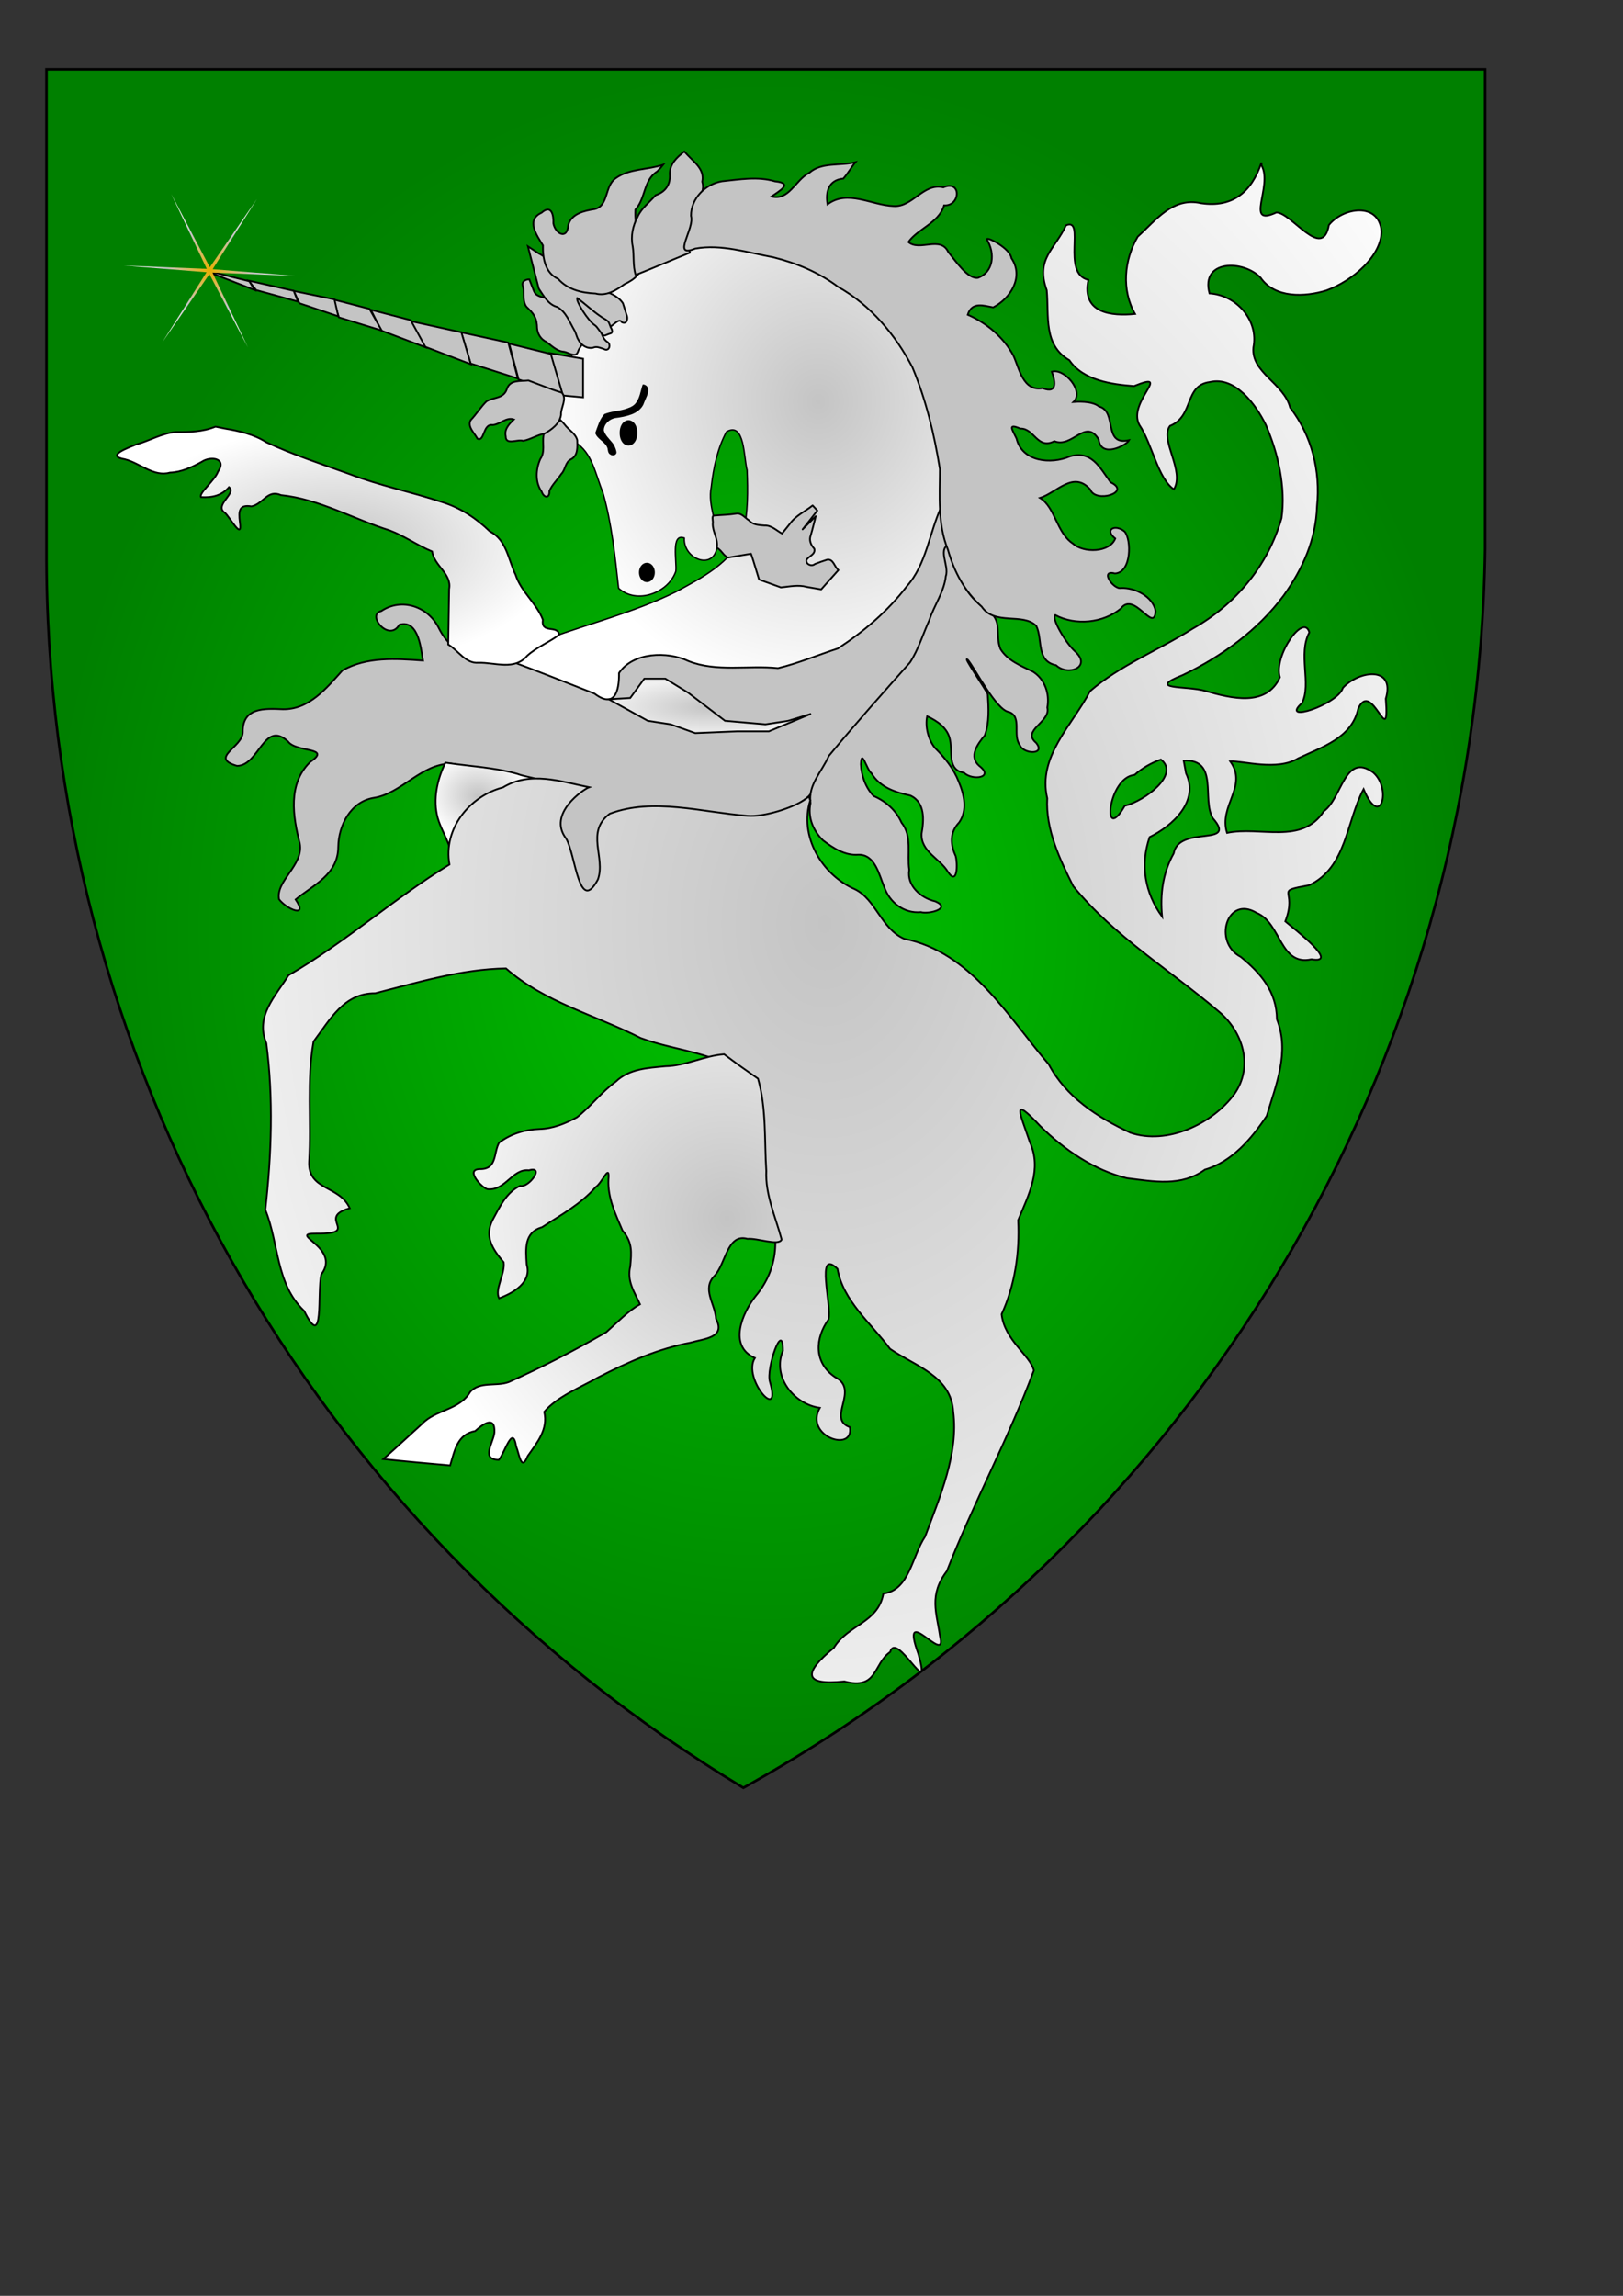 <?xml version="1.0" encoding="UTF-8" standalone="no"?>
<!-- Created with Inkscape (http://www.inkscape.org/) -->
<svg
   xmlns:dc="http://purl.org/dc/elements/1.1/"
   xmlns:cc="http://web.resource.org/cc/"
   xmlns:rdf="http://www.w3.org/1999/02/22-rdf-syntax-ns#"
   xmlns:svg="http://www.w3.org/2000/svg"
   xmlns="http://www.w3.org/2000/svg"
   xmlns:xlink="http://www.w3.org/1999/xlink"
   xmlns:sodipodi="http://inkscape.sourceforge.net/DTD/sodipodi-0.dtd"
   xmlns:inkscape="http://www.inkscape.org/namespaces/inkscape"
   width="210mm"
   height="297mm"
   id="svg1"
   sodipodi:version="0.32"
   inkscape:version="0.43"
   sodipodi:docbase="/home/siegfried/public_html/Rorkvell/logos"
   sodipodi:docname="Unicorn4.svg"
   inkscape:export-filename="/home/siegfried/public_html/Rorkvell/logos/Unicorn4.png"
   inkscape:export-xdpi="8.1700001"
   inkscape:export-ydpi="8.1700001">
  <rect width="100%" height="100%" fill="#333333" stroke="none"/>
  <defs
     id="defs3">
    <linearGradient
       id="linearGradient46992">
      <stop
         style="stop-color:#e8af00;stop-opacity:1;"
         offset="0"
         id="stop46993" />
      <stop
         style="stop-color:#c4c4c4;stop-opacity:1;"
         offset="0.5"
         id="stop46996" />
      <stop
         style="stop-color:#ffffff;stop-opacity:1;"
         offset="1"
         id="stop46994" />
    </linearGradient>
    <linearGradient
       id="linearGradient46362">
      <stop
         style="stop-color:#c4c4c4;stop-opacity:1;"
         offset="0"
         id="stop46363" />
      <stop
         style="stop-color:#f0f0f0;stop-opacity:1;"
         offset="1"
         id="stop46364" />
    </linearGradient>
    <linearGradient
       id="linearGradient44995">
      <stop
         style="stop-color:#00c400;stop-opacity:1;"
         offset="0"
         id="stop44996" />
      <stop
         style="stop-color:#008000;stop-opacity:1;"
         offset="1"
         id="stop44997" />
    </linearGradient>
    <linearGradient
       id="linearGradient39326">
      <stop
         style="stop-color:#c4c4c4;stop-opacity:1;"
         offset="0"
         id="stop39327" />
      <stop
         style="stop-color:#ffffff;stop-opacity:1;"
         offset="1"
         id="stop39328" />
    </linearGradient>
    <linearGradient
       id="linearGradient35560">
      <stop
         style="stop-color:#c4c4c4;stop-opacity:1;"
         offset="0"
         id="stop35561" />
      <stop
         style="stop-color:#ffffff;stop-opacity:1;"
         offset="1"
         id="stop35562" />
    </linearGradient>
    <linearGradient
       id="linearGradient35557">
      <stop
         style="stop-color:#c4c4c4;stop-opacity:1;"
         offset="0"
         id="stop35558" />
      <stop
         style="stop-color:#c4c4c4;stop-opacity:0;"
         offset="1"
         id="stop35559" />
    </linearGradient>
    <linearGradient
       id="linearGradient35554">
      <stop
         style="stop-color:#c4c4c4;stop-opacity:1;"
         offset="0"
         id="stop35555" />
      <stop
         style="stop-color:#c4c4c4;stop-opacity:0;"
         offset="1"
         id="stop35556" />
    </linearGradient>
    <linearGradient
       id="linearGradient35550">
      <stop
         style="stop-color:#c4c4c4;stop-opacity:1;"
         offset="0"
         id="stop35551" />
      <stop
         style="stop-color:#c4c4c4;stop-opacity:0;"
         offset="1"
         id="stop35552" />
    </linearGradient>
    <linearGradient
       id="linearGradient34862">
      <stop
         style="stop-color:#c4c4c4;stop-opacity:1;"
         offset="0"
         id="stop34863" />
      <stop
         style="stop-color:#ffffff;stop-opacity:1;"
         offset="1"
         id="stop34864" />
    </linearGradient>
    <linearGradient
       id="linearGradient34237">
      <stop
         style="stop-color:#c4c4c4;stop-opacity:1;"
         offset="0"
         id="stop34238" />
      <stop
         style="stop-color:#ffffff;stop-opacity:1;"
         offset="1"
         id="stop34239" />
    </linearGradient>
    <linearGradient
       id="linearGradient33612">
      <stop
         style="stop-color:#c4c4c4;stop-opacity:1;"
         offset="0"
         id="stop33613" />
      <stop
         style="stop-color:#ffffff;stop-opacity:1;"
         offset="1"
         id="stop33614" />
    </linearGradient>
    <linearGradient
       id="linearGradient32362">
      <stop
         style="stop-color:#c4c4c4;stop-opacity:1;"
         offset="0"
         id="stop32363" />
      <stop
         style="stop-color:#c4c4c4;stop-opacity:0;"
         offset="1"
         id="stop32364" />
    </linearGradient>
    <radialGradient
       inkscape:collect="always"
       xlink:href="#linearGradient32362"
       id="radialGradient32365"
       gradientTransform="scale(0.984,1.016)"
       cx="369.095"
       cy="493.985"
       fx="369.095"
       fy="493.985"
       r="57.481"
       gradientUnits="userSpaceOnUse" />
    <radialGradient
       inkscape:collect="always"
       xlink:href="#linearGradient33612"
       id="radialGradient33615"
       gradientTransform="scale(0.86,1.163)"
       cx="442.524"
       cy="386.455"
       fx="442.524"
       fy="386.455"
       r="168.11"
       gradientUnits="userSpaceOnUse" />
    <radialGradient
       inkscape:collect="always"
       xlink:href="#linearGradient34237"
       id="radialGradient34240"
       gradientTransform="scale(0.956,1.046)"
       cx="396.889"
       cy="340.788"
       fx="396.889"
       fy="340.788"
       r="50.938"
       gradientUnits="userSpaceOnUse" />
    <radialGradient
       inkscape:collect="always"
       xlink:href="#linearGradient34862"
       id="radialGradient34865"
       gradientTransform="scale(1.361,0.735)"
       cx="216.016"
       cy="519.968"
       fx="216.016"
       fy="519.968"
       r="29.05"
       gradientUnits="userSpaceOnUse" />
    <radialGradient
       inkscape:collect="always"
       xlink:href="#linearGradient32362"
       id="radialGradient34899"
       gradientUnits="userSpaceOnUse"
       gradientTransform="scale(0.984,1.016)"
       cx="369.095"
       cy="493.985"
       fx="369.095"
       fy="493.985"
       r="57.481" />
    <radialGradient
       inkscape:collect="always"
       xlink:href="#linearGradient34237"
       id="radialGradient40602"
       gradientUnits="userSpaceOnUse"
       gradientTransform="scale(0.956,1.046)"
       cx="396.889"
       cy="340.788"
       fx="396.889"
       fy="340.788"
       r="50.938" />
    <radialGradient
       inkscape:collect="always"
       xlink:href="#linearGradient34862"
       id="radialGradient40603"
       gradientUnits="userSpaceOnUse"
       gradientTransform="scale(1.361,0.735)"
       cx="216.016"
       cy="519.968"
       fx="216.016"
       fy="519.968"
       r="29.05" />
    <radialGradient
       inkscape:collect="always"
       xlink:href="#linearGradient39326"
       id="radialGradient40604"
       gradientUnits="userSpaceOnUse"
       gradientTransform="scale(1.102,0.907)"
       cx="289.28"
       cy="470.183"
       fx="289.335"
       fy="470.449"
       r="8.517" />
    <radialGradient
       inkscape:collect="always"
       xlink:href="#linearGradient33612"
       id="radialGradient40605"
       gradientUnits="userSpaceOnUse"
       gradientTransform="scale(0.86,1.163)"
       cx="442.524"
       cy="386.455"
       fx="442.524"
       fy="386.455"
       r="168.11" />
    <radialGradient
       inkscape:collect="always"
       xlink:href="#linearGradient35560"
       id="radialGradient40606"
       gradientUnits="userSpaceOnUse"
       gradientTransform="scale(0.984,1.016)"
       cx="369.095"
       cy="493.985"
       fx="369.095"
       fy="493.985"
       r="57.481" />
    <radialGradient
       inkscape:collect="always"
       xlink:href="#linearGradient44995"
       id="radialGradient44999"
       gradientTransform="scale(0.915,1.093)"
       cx="409.209"
       cy="415.488"
       fx="409.209"
       fy="415.488"
       r="385.86"
       gradientUnits="userSpaceOnUse" />
    <radialGradient
       inkscape:collect="always"
       xlink:href="#linearGradient44995"
       id="radialGradient45032"
       gradientUnits="userSpaceOnUse"
       gradientTransform="scale(0.915,1.093)"
       cx="409.209"
       cy="415.488"
       fx="409.209"
       fy="415.488"
       r="385.86" />
    <radialGradient
       inkscape:collect="always"
       xlink:href="#linearGradient34237"
       id="radialGradient45033"
       gradientUnits="userSpaceOnUse"
       gradientTransform="scale(0.956,1.046)"
       cx="396.889"
       cy="340.788"
       fx="396.889"
       fy="340.788"
       r="50.938" />
    <radialGradient
       inkscape:collect="always"
       xlink:href="#linearGradient34862"
       id="radialGradient45034"
       gradientUnits="userSpaceOnUse"
       gradientTransform="scale(1.361,0.735)"
       cx="216.016"
       cy="519.968"
       fx="216.016"
       fy="519.968"
       r="29.05" />
    <radialGradient
       inkscape:collect="always"
       xlink:href="#linearGradient39326"
       id="radialGradient45035"
       gradientUnits="userSpaceOnUse"
       gradientTransform="scale(1.102,0.907)"
       cx="289.28"
       cy="470.183"
       fx="289.335"
       fy="470.449"
       r="8.517" />
    <radialGradient
       inkscape:collect="always"
       xlink:href="#linearGradient33612"
       id="radialGradient45036"
       gradientUnits="userSpaceOnUse"
       gradientTransform="scale(0.86,1.163)"
       cx="442.524"
       cy="386.455"
       fx="442.524"
       fy="386.455"
       r="168.11" />
    <radialGradient
       inkscape:collect="always"
       xlink:href="#linearGradient35560"
       id="radialGradient45037"
       gradientUnits="userSpaceOnUse"
       gradientTransform="scale(0.984,1.016)"
       cx="369.095"
       cy="493.985"
       fx="369.095"
       fy="493.985"
       r="57.481" />
    <radialGradient
       inkscape:collect="always"
       xlink:href="#linearGradient44995"
       id="radialGradient45735"
       gradientUnits="userSpaceOnUse"
       gradientTransform="scale(0.915,1.093)"
       cx="409.209"
       cy="415.488"
       fx="409.209"
       fy="415.488"
       r="385.86" />
    <radialGradient
       inkscape:collect="always"
       xlink:href="#linearGradient34237"
       id="radialGradient45736"
       gradientUnits="userSpaceOnUse"
       gradientTransform="scale(0.956,1.046)"
       cx="396.889"
       cy="340.788"
       fx="396.889"
       fy="340.788"
       r="50.938" />
    <radialGradient
       inkscape:collect="always"
       xlink:href="#linearGradient34862"
       id="radialGradient45737"
       gradientUnits="userSpaceOnUse"
       gradientTransform="scale(1.361,0.735)"
       cx="216.016"
       cy="519.968"
       fx="216.016"
       fy="519.968"
       r="29.05" />
    <radialGradient
       inkscape:collect="always"
       xlink:href="#linearGradient39326"
       id="radialGradient45738"
       gradientUnits="userSpaceOnUse"
       gradientTransform="scale(1.102,0.907)"
       cx="289.28"
       cy="470.183"
       fx="289.335"
       fy="470.449"
       r="8.517" />
    <radialGradient
       inkscape:collect="always"
       xlink:href="#linearGradient33612"
       id="radialGradient45739"
       gradientUnits="userSpaceOnUse"
       gradientTransform="scale(0.86,1.163)"
       cx="442.524"
       cy="386.455"
       fx="442.524"
       fy="386.455"
       r="168.11" />
    <radialGradient
       inkscape:collect="always"
       xlink:href="#linearGradient35560"
       id="radialGradient45740"
       gradientUnits="userSpaceOnUse"
       gradientTransform="scale(0.984,1.016)"
       cx="369.095"
       cy="493.985"
       fx="369.095"
       fy="493.985"
       r="57.481" />
    <radialGradient
       inkscape:collect="always"
       xlink:href="#linearGradient46362"
       id="radialGradient46365"
       gradientTransform="scale(1.906,0.525)"
       cx="188.97"
       cy="782.567"
       fx="188.97"
       fy="782.567"
       r="9.529"
       gradientUnits="userSpaceOnUse" />
    <radialGradient
       inkscape:collect="always"
       xlink:href="#linearGradient46992"
       id="radialGradient46995"
       gradientTransform="scale(1.056,0.947)"
       cx="58.028"
       cy="765.107"
       fx="58.028"
       fy="765.107"
       r="40.242"
       gradientUnits="userSpaceOnUse" />
  </defs>
  <sodipodi:namedview
     id="base"
     pagecolor="#ffffff"
     bordercolor="#666666"
     borderopacity="1.0"
     inkscape:pageopacity="0.0"
     inkscape:pageshadow="2"
     inkscape:zoom="1.0000000"
     inkscape:cx="238.97855"
     inkscape:cy="482.10229"
     inkscape:current-layer="svg1"
     inkscape:window-width="1273"
     inkscape:window-height="944"
     inkscape:window-x="0"
     inkscape:window-y="0" />
  <g
     id="g35563">
    <g
       id="g45703"
       transform="matrix(5.04,0,0,5.04,-1512.968,-1834.160)">
      <path
         style="fill:url(#radialGradient45735);fill-opacity:1;fill-rule:evenodd;stroke:#000000;stroke-width:1.25;stroke-linecap:butt;stroke-linejoin:miter;stroke-miterlimit:4;stroke-opacity:1"
         d="M 22,33 L 22,268 C 20.967,516.362 150.694,746.945 363.5,875 C 584.773,752.515 723.482,520.887 727,268 L 727,33 L 22,33 z "
         id="path43131"
         transform="matrix(0.198,0,0,0.198,300.346,364.108)" />
      <g
         id="g40572"
         transform="matrix(0.545,0,0,0.545,172.809,208.6)">
        <path
           style="fill:url(#radialGradient45736);fill-opacity:1;fill-rule:nonzero;stroke:#000000;stroke-width:0.25;stroke-linecap:round;stroke-linejoin:miter;stroke-miterlimit:4;stroke-opacity:1"
           d="M 358.875,327.688 C 351.765,330.443 343.603,333.18 339.746,340.333 C 336.529,345.286 334.19,350.79 332.803,356.516 C 332.176,359.259 333.102,362.733 336.052,363.668 C 339.199,365.506 339.756,369.53 341.058,372.631 C 342.65,378.192 343.221,383.969 343.86,389.697 C 347.087,392.662 352.761,390.537 354.061,386.666 C 354.263,384.936 353.142,379.829 355.559,380.764 C 355.344,384.672 361.193,386.762 361.435,381.873 C 361.675,378.41 359.674,375.162 360.364,371.668 C 360.75,368.307 361.459,364.826 363.076,361.855 C 364.718,360.915 365.479,362.071 365.907,363.735 C 366.335,365.399 366.428,367.571 366.732,368.665 C 366.888,372.397 366.911,376.231 366.057,379.875 C 364.072,385.148 358.671,387.829 354.01,390.364 C 346.738,393.935 338.832,395.92 331.254,398.68 C 329.435,399.676 322.858,402.33 326.767,404.397 C 329.73,405.061 332.242,406.715 335.049,407.808 C 338.009,409.107 340.971,410.403 343.938,411.688 C 344.402,408.525 344.227,403.847 348.058,402.823 C 353.563,401.235 358.509,405.367 363.976,405.049 C 374.532,405.46 385.473,401.766 392.757,393.914 C 396.117,390.562 398.686,386.455 399.967,381.872 C 401.223,378.125 402.529,374.311 402.231,370.296 C 402.031,363.05 399.941,355.946 397.1,349.33 C 394.849,345.413 391.777,342.037 388.982,338.527 C 385.519,335.737 381.485,333.742 377.593,331.65 C 371.661,329.196 365.248,328.134 358.875,327.688 z "
           id="path6087"
           sodipodi:nodetypes="cccccccccccscccccccccccccccc"
           transform="translate(4.341421e-5,2.229104e-6)" />
        <path
           style="color:#000000;fill:#c4c4c4;fill-opacity:1;fill-rule:nonzero;stroke:#000000;stroke-width:0.312;stroke-linecap:butt;stroke-linejoin:miter;stroke-miterlimit:4;stroke-dashoffset:0;stroke-opacity:1;marker:none;marker-start:none;marker-mid:none;marker-end:none;visibility:visible;display:block"
           d="M 401.281,375.281 C 399.166,379.915 398.641,385.486 395.179,389.347 C 391.812,393.773 387.528,397.407 382.898,400.431 C 379.353,401.58 375.881,403.053 372.244,403.927 C 366.97,403.373 361.305,404.655 356.312,402.674 C 352.576,400.892 346.407,401.062 343.939,404.8 C 343.983,408.093 343.13,411.15 339.565,408.455 C 334.612,406.516 329.676,404.534 324.688,402.688 C 319.507,403.597 314.292,401.691 311.861,396.802 C 309.975,392.952 305.264,391.329 301.608,393.763 C 298.9,394.392 302.982,399.389 304.835,396.196 C 308.423,395.143 308.711,401.099 309.039,402.578 C 304.203,402.245 299.06,401.85 294.688,404.336 C 291.848,407.492 288.777,411.317 284.1,411.242 C 280.817,411.107 276.885,410.874 276.955,415.324 C 276.947,418.02 270.888,419.866 275.937,421.324 C 279.916,421.274 280.714,413.072 285,416.969 C 286.459,419.011 292.93,417.927 288.961,420.62 C 284.941,424.512 285.868,430.33 287.108,435.14 C 287.823,439.024 282.778,441.756 283.412,445.068 C 284.734,446.82 288.689,448.532 286.364,445.107 C 289.517,442.497 293.929,440.692 293.951,435.753 C 294.014,431.874 296.17,427.688 300.263,427.019 C 305.229,426.265 308.655,420.952 314.085,420.913 C 319.147,421.753 324.147,422.922 329.023,424.517 C 331.045,425.252 337.919,424.771 333.151,426.824 C 331.379,430.33 333.087,434.651 334.418,437.953 C 336.656,439.824 335.026,446.172 337.526,446.341 C 341.203,444.107 342.62,439.3 341.185,435.322 C 340.704,431.341 345.721,428.544 349.267,429.459 C 355.154,429.727 360.959,431.171 366.864,430.659 C 370.505,431.132 373.613,429.7 376.514,427.653 C 380.306,425.243 381.361,420.297 384.533,417.188 C 388.483,412.3 393.111,407.935 396.826,402.884 C 399.125,398.109 401.632,393.39 403.125,388.281 C 402.159,384.43 404.164,377.322 401.281,375.281 z "
           id="path6709"
           sodipodi:nodetypes="cccccccccccccccccccccccccccccccccccc"
           transform="translate(4.341421e-5,2.229104e-6)" />
        <path
           style="color:#000000;fill:url(#radialGradient46365);fill-opacity:1.0;fill-rule:nonzero;stroke:#000000;stroke-width:0.312;stroke-linecap:butt;stroke-linejoin:miter;stroke-miterlimit:4;stroke-dashoffset:0;stroke-opacity:1;marker:none;marker-start:none;marker-mid:none;marker-end:none;visibility:visible;display:block;"
           d="M 342.12,409.471 L 345.938,409.237 L 348.438,405.8 L 352.188,405.8 L 356.25,408.3 L 362.812,413.3 L 370,413.925 L 374.062,413.3 L 378.125,412.05 L 370.625,415.175 L 365,415.175 L 357.5,415.487 L 353.125,413.925 L 349.062,413.3 L 342.12,409.471 z "
           id="path7331"
           sodipodi:nodetypes="ccccccccccccccc"
           transform="translate(4.341421e-5,2.229104e-6)" />
        <path
           style="fill:#c4c4c4;fill-opacity:1;fill-rule:evenodd;stroke:#000000;stroke-width:0.312;stroke-linecap:butt;stroke-linejoin:round;stroke-miterlimit:4;stroke-opacity:1"
           d="M 378.406,374.969 C 377.041,376.056 375.347,376.792 374.332,378.269 C 373.878,378.836 373.423,379.402 372.969,379.969 C 371.959,379.424 371.056,378.463 369.819,378.536 C 368.872,378.458 367.764,378.436 367.104,377.639 C 366.367,377.193 365.757,376.245 364.781,376.43 C 363.535,376.627 362.257,376.647 360.997,376.757 C 360.281,376.705 360.767,377.78 360.625,378.266 C 360.625,379.75 361.598,380.834 361.369,382.49 C 362.26,383.01 362.406,383.758 363.312,384.25 C 364.689,384.031 366.062,383.79 367.438,383.562 C 367.966,385.078 368.388,386.627 368.875,388.156 C 370.176,388.605 371.46,389.103 372.761,389.554 C 374.288,389.403 375.849,389.048 377.366,389.466 C 378.224,389.611 379.081,389.755 379.938,389.906 C 380.956,388.758 381.969,387.605 383,386.469 C 382.289,385.929 382.127,384.458 381.016,384.619 C 380.272,384.847 379.537,385.115 378.813,385.392 C 378.253,385.881 377.21,385.478 377.3,384.702 C 377.66,383.978 378.959,383.721 378.711,382.678 C 378.113,382.036 377.713,381.16 378.076,380.257 C 378.414,379.141 378.666,378.001 378.969,376.875 C 378.188,377.656 377.406,378.438 376.625,379.219 C 377.5,378.104 378.375,376.99 379.25,375.875 C 378.969,375.573 378.688,375.271 378.406,374.969 z "
           id="path7953"
           sodipodi:nodetypes="ccccccccccccccccccccccccc"
           transform="translate(4.341421e-5,2.229104e-6)" />
        <path
           style="fill:#000000;fill-opacity:1;fill-rule:evenodd;stroke:none;stroke-width:1.25;stroke-linecap:butt;stroke-linejoin:miter;stroke-miterlimit:4;stroke-opacity:1"
           d="M 348.156,353.438 C 347.744,354.616 347.645,355.98 346.755,356.931 C 346.255,357.44 345.544,357.649 344.882,357.858 C 343.709,358.18 342.466,358.231 341.332,358.695 C 340.465,359.637 340.135,360.907 339.703,362.078 C 340.096,363.23 341.513,363.616 341.889,364.779 C 341.97,365.178 341.962,365.668 342.382,365.894 C 342.777,366.221 343.573,366.026 343.479,365.422 C 343.364,364.756 343.059,364.129 342.609,363.623 C 342.093,362.999 341.456,362.418 341.233,361.612 C 341.234,360.504 342.196,359.614 343.235,359.41 C 344.216,359.289 345.202,359.115 346.134,358.769 C 347.142,358.405 348.11,357.681 348.425,356.615 C 348.715,355.855 349.201,355.109 349.142,354.266 C 349.1,353.801 348.62,353.392 348.156,353.438 z "
           id="path10445"
           transform="translate(4.341421e-5,2.229104e-6)" />
        <path
           sodipodi:type="arc"
           style="fill:#000000;fill-opacity:1;fill-rule:nonzero;stroke:#000000;stroke-width:1.25;stroke-miterlimit:4;stroke-opacity:1"
           id="path11067"
           sodipodi:cx="345.62500"
           sodipodi:cy="362.04968"
           sodipodi:rx="0.93750000"
           sodipodi:ry="1.5625000"
           d="M 346.562 362.05 A 0.938 1.562 0 1 1  344.688,362.05 A 0.938 1.562 0 1 1  346.562 362.05 z"
           transform="translate(4.341421e-5,2.229104e-6)" />
        <path
           sodipodi:type="arc"
           style="fill:#000000;fill-opacity:1;fill-rule:nonzero;stroke:#000000;stroke-width:1.25;stroke-miterlimit:4;stroke-opacity:1"
           id="path11068"
           sodipodi:cx="348.90625"
           sodipodi:cy="386.89343"
           sodipodi:rx="0.78125000"
           sodipodi:ry="1.0937500"
           d="M 349.688 386.893 A 0.781 1.094 0 1 1  348.125,386.893 A 0.781 1.094 0 1 1  349.688 386.893 z"
           transform="translate(4.341421e-5,2.229104e-6)" />
        <path
           style="fill:#c4c4c4;fill-opacity:1;fill-rule:nonzero;stroke:#000000;stroke-width:0.312;stroke-miterlimit:4;stroke-opacity:1"
           d="M 331.584,347.842 L 337.544,348.847 L 337.544,355.722 L 333.928,355.387 L 331.584,347.842 z "
           id="path11072"
           sodipodi:nodetypes="ccccc"
           transform="translate(4.341421e-5,2.229104e-6)" />
        <path
           style="fill:#c4c4c4;fill-opacity:1;fill-rule:nonzero;stroke:#000000;stroke-width:0.312;stroke-miterlimit:4;stroke-opacity:1"
           d="M 324.383,346.168 L 331.794,347.998 L 333.859,355.052 L 326.057,352.54 L 324.383,346.168 z "
           id="path11073"
           sodipodi:nodetypes="ccccc"
           transform="translate(4.341421e-5,2.229104e-6)" />
        <path
           style="color:#000000;fill:#c4c4c4;fill-opacity:1;fill-rule:nonzero;stroke:#000000;stroke-width:0.312;stroke-linecap:butt;stroke-linejoin:miter;stroke-miterlimit:4;stroke-dashoffset:0;stroke-opacity:1;marker:none;marker-start:none;marker-mid:none;marker-end:none;visibility:visible;display:block"
           d="M 315.842,344.158 L 324.224,345.978 L 325.932,352.373 L 317.517,349.693 L 315.842,344.158 z "
           id="path11074"
           sodipodi:nodetypes="ccccc"
           transform="translate(4.341421e-5,2.229104e-6)" />
        <path
           style="color:#000000;fill:#c4c4c4;fill-opacity:1;fill-rule:nonzero;stroke:#000000;stroke-width:0.312;stroke-linecap:butt;stroke-linejoin:miter;stroke-miterlimit:4;stroke-dashoffset:0;stroke-opacity:1;marker:none;marker-start:none;marker-mid:none;marker-end:none;visibility:visible;display:block"
           d="M 306.799,342.148 L 315.873,344.147 L 317.559,349.827 L 309.311,346.679 L 306.799,342.148 z "
           id="path11075"
           sodipodi:nodetypes="ccccc"
           transform="translate(4.341421e-5,2.229104e-6)" />
        <path
           style="fill:#c4c4c4;fill-opacity:1;fill-rule:nonzero;stroke:#000000;stroke-width:0.312;stroke-miterlimit:4;stroke-opacity:1"
           d="M 299.765,340.139 L 306.853,341.981 L 309.51,346.824 L 301.607,343.832 L 299.765,340.139 z "
           id="path11076"
           sodipodi:nodetypes="ccccc"
           transform="translate(4.341421e-5,2.229104e-6)" />
        <path
           style="color:#000000;fill:#c4c4c4;fill-opacity:1;fill-rule:nonzero;stroke:#000000;stroke-width:0.312;stroke-linecap:butt;stroke-linejoin:miter;stroke-miterlimit:4;stroke-dashoffset:0;stroke-opacity:1;marker:none;marker-start:none;marker-mid:none;marker-end:none;visibility:visible;display:block"
           d="M 293.067,338.297 L 299.507,339.971 L 301.695,343.832 L 294.072,341.487 L 293.067,338.297 z "
           id="path11077"
           sodipodi:nodetypes="ccccc"
           transform="translate(4.341421e-5,2.229104e-6)" />
        <path
           style="color:#000000;fill:#c4c4c4;fill-opacity:1;fill-rule:nonzero;stroke:#000000;stroke-width:0.312;stroke-linecap:butt;stroke-linejoin:miter;stroke-miterlimit:4;stroke-dashoffset:0;stroke-opacity:1;marker:none;marker-start:none;marker-mid:none;marker-end:none;visibility:visible;display:block"
           d="M 286.033,336.789 L 293.277,338.285 L 293.958,341.298 L 287.038,338.975 L 286.033,336.789 z "
           id="path11078"
           sodipodi:nodetypes="ccccc"
           transform="translate(4.341421e-5,2.229104e-6)" />
        <path
           style="color:#000000;fill:#c4c4c4;fill-opacity:1;fill-rule:nonzero;stroke:#000000;stroke-width:0.312;stroke-linecap:butt;stroke-linejoin:miter;stroke-miterlimit:4;stroke-dashoffset:0;stroke-opacity:1;marker:none;marker-start:none;marker-mid:none;marker-end:none;visibility:visible;display:block"
           d="M 277.995,334.947 L 286.02,336.756 L 286.768,338.674 L 279.335,336.631 L 277.995,334.947 z "
           id="path11079"
           sodipodi:nodetypes="ccccc"
           transform="translate(4.341421e-5,2.229104e-6)" />
        <path
           style="color:#000000;fill:#c4c4c4;fill-opacity:1;fill-rule:nonzero;stroke:#000000;stroke-width:0.312;stroke-linecap:butt;stroke-linejoin:miter;stroke-miterlimit:4;stroke-dashoffset:0;stroke-opacity:1;marker:none;marker-start:none;marker-mid:none;marker-end:none;visibility:visible;display:block"
           d="M 269.622,332.938 L 278.115,335.059 L 279.076,336.62 L 269.622,332.938 z "
           id="path11080"
           sodipodi:nodetypes="cccc"
           transform="translate(4.341421e-5,2.229104e-6)" />
        <path
           style="color:#000000;fill:url(#radialGradient45737);fill-opacity:1;fill-rule:nonzero;stroke:#000000;stroke-width:0.312;stroke-linecap:butt;stroke-linejoin:miter;stroke-miterlimit:4;stroke-dashoffset:0;stroke-opacity:1;marker:none;marker-start:none;marker-mid:none;marker-end:none;visibility:visible;display:block"
           d="M 272.094,360.938 C 269.836,361.858 267.422,361.917 265.021,361.896 C 262.532,362.108 260.32,363.469 257.93,364.126 C 256.632,364.689 252.375,366.137 255.975,366.75 C 258.683,367.435 261.101,369.935 263.98,369.119 C 266.038,369.045 267.88,368.168 269.648,367.198 C 271.256,366.106 274.187,366.568 272.536,368.949 C 271.992,370.502 269.013,372.843 269.523,373.486 C 271.582,373.598 273.223,373.193 274.502,371.71 C 275.917,372.815 271.73,374.947 273.778,376.277 C 274.764,377.193 276.935,381.314 276.438,377.93 C 276.174,375.93 276.307,374.758 278.506,375.132 C 280.651,374.676 281.309,372.071 283.762,373.126 C 290.586,373.828 296.624,377.383 303.083,379.401 C 305.73,380.393 308.043,382.076 310.656,383.156 C 311.042,385.742 314.206,387.128 313.69,389.85 C 313.638,393.139 313.574,396.429 313.531,399.719 C 315.333,400.787 316.614,403.143 318.897,402.965 C 321.894,402.891 325.325,404.401 327.583,401.731 C 329.272,400.179 331.678,399.234 333.307,397.957 C 332.999,396.175 330.004,397.89 330.382,395.299 C 329.264,392.375 326.491,390.333 325.526,387.297 C 324.181,384.521 323.941,381.11 320.924,379.567 C 318.472,377.202 315.669,375.359 312.398,374.35 C 306.965,372.549 301.31,371.435 295.954,369.373 C 290.99,367.59 285.941,365.958 281.163,363.72 C 278.927,362.3 276.364,361.71 273.788,361.281 C 273.223,361.167 272.659,361.052 272.094,360.938 z "
           id="path11098"
           sodipodi:nodetypes="cccccccccccccccccccccccccccc"
           transform="translate(4.341421e-5,2.229104e-6)" />
        <path
           style="color:#000000;fill:#c4c4c4;fill-opacity:1;fill-rule:nonzero;stroke:#000000;stroke-width:0.312;stroke-linecap:butt;stroke-linejoin:miter;stroke-miterlimit:4;stroke-dashoffset:0;stroke-opacity:1;marker:none;marker-start:none;marker-mid:none;marker-end:none;visibility:visible;display:block"
           d="M 403.031,381.781 C 400.396,382.497 402.799,385.626 402.123,387.545 C 401.818,390.36 400.054,392.713 399.189,395.358 C 398.05,397.87 397.255,400.586 395.75,402.903 C 390.868,408.405 385.974,413.898 381.281,419.562 C 380.094,422.314 377.549,424.714 378.031,427.955 C 377.51,430.458 378.472,432.84 380.254,434.579 C 382.072,435.965 384.2,437.339 386.583,437.136 C 389.564,437.104 390.227,440.717 391.159,442.89 C 392.118,445.642 394.679,447.639 397.681,447.357 C 399.102,447.778 403.234,446.697 400.238,445.433 C 397.714,444.871 395.131,442.653 395.609,439.834 C 395.187,437.031 396.185,433.824 394.23,431.416 C 393.258,429.207 391.434,427.615 389.262,426.682 C 387.845,425.206 387.086,423.06 387,421.038 C 387.113,418.104 388.022,422.014 388.877,422.63 C 390.385,425.144 393.1,426.023 395.788,426.599 C 398.47,427.806 398.237,431.005 397.798,433.414 C 397.66,436.596 401.063,437.81 402.481,440.16 C 404.252,442.849 404.234,438.593 403.869,437.359 C 402.917,435.265 402.804,433.163 404.492,431.397 C 406.031,429.219 405.388,426.433 404.434,424.165 C 403.53,421.825 401.965,419.889 400.205,418.143 C 398.981,416.656 398.419,414.302 398.796,412.494 C 400.618,413.325 402.514,414.615 402.881,416.76 C 403.339,418.892 402.349,422.034 405.366,422.552 C 406.814,423.977 410.819,423.455 408.106,421.35 C 406.119,419.678 407.795,417.384 409.059,415.899 C 409.895,413.613 409.739,410.969 409.584,408.571 C 409.266,407.737 404.856,401.417 406.053,402.461 C 407.316,403.959 411.13,411.499 413.397,411.74 C 415.733,412.596 413.953,415.868 415.305,417.626 C 415.924,419.264 420.019,419.411 418.184,417.203 C 415.537,414.994 420.856,413.495 420.189,410.946 C 420.646,408.508 419.764,405.868 417.61,404.535 C 415.515,403.507 413.11,402.588 411.852,400.515 C 410.789,397.901 412.414,395.468 409.471,393.595 C 407.321,392.187 405.47,390.063 404.645,387.596 C 404.09,385.803 403.639,383.558 403.031,381.781 z "
           id="path11760"
           sodipodi:nodetypes="ccccccccccccccccccccccccccccccccccccccc"
           transform="translate(4.341421e-5,2.229104e-6)" />
        <path
           style="fill:#c4c4c4;fill-opacity:1;fill-rule:evenodd;stroke:#000000;stroke-width:0.312;stroke-linecap:butt;stroke-linejoin:miter;stroke-miterlimit:4;stroke-opacity:1"
           d="M 333.5,359.75 C 332.581,360.757 330.737,360.973 330.486,362.521 C 330.27,363.904 330.795,365.446 329.93,366.685 C 329.121,368.512 328.966,370.807 330.161,372.506 C 330.559,373.659 331.616,373.778 331.541,372.404 C 332.02,371.26 332.992,370.39 333.668,369.353 C 334.445,368.564 334.323,367.255 335.402,366.738 C 336.653,366.119 336.535,364.507 336.497,363.325 C 336.182,362.112 334.927,361.502 334.23,360.525 C 334.009,360.247 333.756,359.995 333.5,359.75 z "
           id="path12386"
           sodipodi:nodetypes="cccccccccc"
           transform="translate(4.341421e-5,2.229104e-6)" />
        <path
           style="fill:#c4c4c4;fill-opacity:1;fill-rule:evenodd;stroke:#000000;stroke-width:0.312;stroke-linecap:butt;stroke-linejoin:miter;stroke-miterlimit:4;stroke-opacity:1"
           d="M 327.812,352.719 C 326.42,352.89 324.495,352.517 323.963,354.268 C 323.39,356.004 321.517,355.656 320.31,356.46 C 319.286,357.49 318.515,358.738 317.517,359.792 C 316.901,360.947 318.213,362.088 318.725,363.074 C 320.041,363.736 319.669,360.352 321.437,360.648 C 322.749,360.548 323.871,359.177 325.215,359.655 C 324.464,360.401 323.455,361.327 323.765,362.657 C 323.751,364.32 325.888,363.111 326.856,363.462 C 328.203,363.225 329.345,362.422 330.689,362.174 C 331.964,361.436 333.397,360.408 333.613,358.837 C 333.539,357.532 334.756,356.019 333.76,354.883 C 332.675,354.567 331.584,354.16 330.509,353.74 C 329.609,353.404 328.708,353.069 327.812,352.719 z "
           id="path13027"
           sodipodi:nodetypes="cccccccccccccc"
           transform="translate(4.341421e-5,2.229104e-6)" />
        <path
           style="color:#000000;fill:#c4c4c4;fill-opacity:1;fill-rule:nonzero;stroke:#000000;stroke-width:0.312;stroke-linecap:butt;stroke-linejoin:miter;stroke-miterlimit:4;stroke-dashoffset:0;stroke-opacity:1;marker:none;marker-start:none;marker-mid:none;marker-end:none;visibility:visible;display:block"
           d="M 327.969,334.719 C 327.453,334.713 326.772,334.969 326.748,335.57 C 326.787,335.99 326.979,336.386 326.954,336.82 C 327.005,337.756 326.847,338.821 327.473,339.609 C 327.986,340.113 328.533,340.608 328.867,341.259 C 329.236,341.902 329.34,342.648 329.353,343.378 C 329.417,344.415 330.031,345.413 330.99,345.846 C 331.963,346.531 332.859,347.52 334.123,347.6 C 334.812,347.713 335.431,348.229 336.151,348.121 C 336.642,347.989 336.613,347.4 336.875,347.056 C 337.246,346.392 337.873,345.791 337.856,344.981 C 337.833,344.472 337.345,344.216 337.139,343.796 C 336.447,342.756 335.81,341.67 335.021,340.702 C 334.075,339.937 333.158,339.132 332.192,338.396 C 331.238,337.928 330.055,338.068 329.194,337.393 C 328.761,337.012 328.678,336.406 328.433,335.909 C 328.273,335.514 328.117,335.118 327.969,334.719 z "
           id="path13660"
           sodipodi:nodetypes="ccccccccccccccccc"
           transform="translate(4.341421e-5,2.229104e-6)" />
        <path
           style="color:#000000;fill:#c4c4c4;fill-opacity:1;fill-rule:nonzero;stroke:#000000;stroke-width:0.312;stroke-linecap:butt;stroke-linejoin:miter;stroke-miterlimit:4;stroke-dashoffset:0;stroke-opacity:1;marker:none;marker-start:none;marker-mid:none;marker-end:none;visibility:visible;display:block"
           d="M 327.719,328.844 C 328.378,331.351 328.996,333.868 329.656,336.375 C 330.514,337.654 331.347,339.227 332.96,339.64 C 334.514,340.52 335.12,342.296 335.975,343.756 C 336.307,344.294 336.368,344.96 336.721,345.496 C 337.188,346.439 338.24,347.118 339.307,346.888 C 339.965,346.586 340.616,346.927 341.252,347.123 C 342.204,347.677 342.621,346.223 341.805,345.816 C 340.686,345.092 339.987,341.979 341.848,343.299 C 342.45,343.595 343.917,341.325 344.428,342.342 C 345.372,342.826 345.598,341.631 345.265,340.994 C 345.078,340.314 344.835,339.643 344.632,338.974 C 343.743,337.632 342.136,337.069 340.693,336.538 C 340.016,336.305 339.352,336.006 338.619,336.082 C 337.101,336.025 335.549,335.591 334.4,334.56 C 332.659,333.231 331.647,331.072 329.621,330.096 C 328.987,329.679 328.352,329.262 327.719,328.844 z "
           id="path14287"
           sodipodi:nodetypes="ccccccccccccccccc"
           transform="translate(4.341421e-5,2.229104e-6)" />
        <path
           style="color:#000000;fill:#c4c4c4;fill-opacity:1;fill-rule:nonzero;stroke:#000000;stroke-width:0.312;stroke-linecap:butt;stroke-linejoin:miter;stroke-miterlimit:4;stroke-dashoffset:0;stroke-opacity:1;marker:none;marker-start:none;marker-mid:none;marker-end:none;visibility:visible;display:block"
           d="M 336.5,338.062 C 336.232,338.595 338.441,342.121 339.643,342.89 C 340.054,343.106 340.845,344.543 341.188,344.698 C 341.422,344.794 341.635,344.608 341.852,344.543 C 342.073,344.438 342.32,344.401 342.542,344.303 C 342.821,344.122 342.728,343.727 342.589,343.485 C 342.322,343.074 342.284,342.544 341.963,342.167 C 341.538,341.8 341.004,341.595 340.566,341.246 C 339.141,340.276 337.909,339.054 336.5,338.062 z "
           id="path14916"
           sodipodi:nodetypes="ccccccccc"
           transform="translate(4.341421e-5,2.229104e-6)" />
        <path
           style="color:#000000;fill:#c4c4c4;fill-opacity:1;fill-rule:nonzero;stroke:#000000;stroke-width:0.312;stroke-linecap:butt;stroke-linejoin:miter;stroke-miterlimit:4;stroke-dashoffset:0;stroke-opacity:1;marker:none;marker-start:none;marker-mid:none;marker-end:none;visibility:visible;display:block"
           d="M 351.812,314.312 C 349.068,315.245 345.762,314.984 343.395,316.689 C 341.324,318.044 342.157,321.577 339.617,322.218 C 337.766,322.509 335.366,323.017 334.882,325.153 C 334.712,327.712 332.605,326.618 332.252,324.76 C 332.321,323.301 331.92,321.301 330.145,322.864 C 327.313,324.139 329.312,326.912 330.39,328.668 C 330.342,330.945 330.775,333.582 333.11,334.643 C 334.815,336.568 337.3,337.13 339.736,337.237 C 341.666,337.755 343.4,336.69 344.886,335.594 C 346.571,334.799 348.392,333.578 347.693,331.403 C 347.54,328.361 346.702,325.367 346.857,322.308 C 348.692,320.346 348.267,317.055 350.737,315.518 C 351.113,315.132 351.481,314.737 351.812,314.312 z "
           id="path18034"
           sodipodi:nodetypes="cccccccccccccc"
           transform="translate(4.341421e-5,2.229104e-6)" />
        <path
           style="color:#000000;fill:#c4c4c4;fill-opacity:1;fill-rule:nonzero;stroke:#000000;stroke-width:0.312;stroke-linecap:butt;stroke-linejoin:miter;stroke-miterlimit:4;stroke-dashoffset:0;stroke-opacity:1;marker:none;marker-start:none;marker-mid:none;marker-end:none;visibility:visible;display:block"
           d="M 355.562,311.969 C 354.242,312.984 352.971,314.17 352.968,315.958 C 353.146,317.826 352.185,319.181 350.465,319.733 C 349.37,321.004 347.93,322.039 347.237,323.607 C 346.38,325.234 345.996,327.044 346.38,328.867 C 346.65,330.544 346.377,332.314 346.904,333.939 C 350.139,332.654 353.336,331.274 356.562,329.969 C 355.744,327.563 358.244,325.453 357.518,323.044 C 357.445,321.032 359.39,319.431 358.759,317.338 C 359.214,315.179 357.386,313.92 356.105,312.545 L 355.835,312.256 L 355.562,311.969 z "
           id="path18665"
           sodipodi:nodetypes="cccccccccccc"
           transform="translate(4.341421e-5,2.229104e-6)" />
        <path
           style="color:#000000;fill:#c4c4c4;fill-opacity:1;fill-rule:nonzero;stroke:#000000;stroke-width:0.312;stroke-linecap:butt;stroke-linejoin:miter;stroke-miterlimit:4;stroke-dashoffset:0;stroke-opacity:1;marker:none;marker-start:none;marker-mid:none;marker-end:none;visibility:visible;display:block"
           d="M 386.031,313.875 C 383.331,314.565 380.028,313.806 377.823,315.748 C 375.342,316.991 374.223,320.769 371.093,319.97 C 372.487,318.997 375.056,317.599 371.71,317.276 C 368.682,316.364 365.385,316.944 362.287,317.262 C 359.278,317.745 356.759,320.34 356.75,323.406 C 357.482,325.639 353.184,331.032 357.49,329.247 C 362.132,328.408 366.834,329.95 371.392,330.79 C 375.522,331.813 379.539,333.48 382.954,336.063 C 388.726,339.304 393.134,344.559 396.168,350.363 C 398.591,356.144 400.076,362.311 401.063,368.487 C 401.059,373.279 400.634,378.258 402.489,382.82 C 403.592,386.744 405.434,390.23 408.506,392.974 C 410.827,396.417 415.832,393.996 418.228,396.408 C 419.419,398.886 418.155,402.671 421.745,403.406 C 423.916,405.423 428.159,403.703 425.145,400.96 C 423.51,399.501 420.893,395.099 421.603,394.478 C 425.217,396.391 430.127,395.915 433.291,393.315 C 435.664,390.102 439.208,397.891 439.469,393.768 C 439.019,391.162 435.748,389.553 433.305,389.665 C 431.932,389.952 429.462,386.334 432.222,387.075 C 435.223,386.939 435.187,381.042 433.962,379.612 C 432.281,378.218 430.255,379.241 432.288,380.855 C 431.311,383.368 426.638,383.474 424.767,381.762 C 421.828,379.842 421.606,375.275 418.889,373.627 C 421.873,372.696 424.83,368.706 427.842,372.123 C 428.708,374.625 435.297,372.64 431.452,370.839 C 429.547,368.241 428.081,365.081 424.184,366.243 C 420.837,367.684 415.707,367.206 414.712,363.056 C 413.944,361.428 413.051,360.301 415.389,361.285 C 417.868,361.192 418.405,365.082 421.443,363.527 C 424.652,364.829 427.02,359.319 429.348,363.239 C 429.744,366.632 434.311,364.262 434.759,363.344 C 430.015,364.438 432.735,358.213 429.391,357.344 C 428.136,356.291 425.265,356.513 424.856,356.544 C 426.84,354.651 423.183,350.454 420.989,351.155 C 421.5,352.567 422.194,355.201 419.342,354.088 C 415.881,354.694 415.24,350.683 414.162,348.312 C 412.435,345.036 409.381,342.477 406.023,341.014 C 406.775,338.604 408.921,339.43 410.559,339.706 C 413.671,338.097 416.063,334.26 413.798,330.941 C 413.617,329.246 409.459,327.039 409.413,327.592 C 410.972,330.16 410.584,333.483 407.816,334.457 C 406.01,334.664 403.962,331.55 402.568,329.866 C 401.2,326.89 397.428,329.804 395.461,328.077 C 397.101,325.714 400.882,324.704 401.815,321.553 C 404.778,321.726 404.936,316.92 401.679,318.346 C 398.122,317.498 396.209,321.926 392.805,321.674 C 388.909,321.531 384.643,318.685 381.063,321.368 C 380.653,319.074 381.319,317.01 383.873,316.792 C 384.677,315.887 385.258,314.809 386.031,313.875 z "
           id="path21155"
           sodipodi:nodetypes="ccccccccccccccccccccccccccccccccccccccccccccccccccc"
           transform="translate(4.341421e-5,2.229104e-6)" />
        <path
           style="color:#000000;fill:url(#radialGradient45738);fill-opacity:1;fill-rule:nonzero;stroke:#000000;stroke-width:0.312;stroke-linecap:butt;stroke-linejoin:miter;stroke-miterlimit:4;stroke-dashoffset:0;stroke-opacity:1;marker:none;marker-start:none;marker-mid:none;marker-end:none;visibility:visible;display:block"
           d="M 313.031,420.75 C 311.551,423.764 310.771,427.298 311.661,430.603 C 312.19,432.435 313.234,434.069 313.801,435.889 C 314.617,435.787 314.887,434.901 315.014,434.212 C 315.609,431.714 317.283,429.487 319.506,428.202 C 321.803,426.591 324.527,425.247 327.407,425.488 C 328.211,425.697 329.212,425.449 329.679,424.725 C 330.015,423.977 329.094,423.565 328.503,423.45 C 327.582,423.22 326.642,423.056 325.751,422.721 C 321.601,421.569 317.271,421.388 313.031,420.75 z "
           id="path21780"
           sodipodi:nodetypes="cccccccccc"
           transform="translate(4.341421e-5,2.229104e-6)" />
        <path
           style="color:#000000;fill:url(#radialGradient45739);fill-opacity:1;fill-rule:nonzero;stroke:#000000;stroke-width:0.312;stroke-linecap:butt;stroke-linejoin:miter;stroke-miterlimit:4;stroke-dashoffset:0;stroke-opacity:1;marker:none;marker-start:none;marker-mid:none;marker-end:none;visibility:visible;display:block"
           d="M 458.312,313.938 C 456.569,319.133 453.218,322 447.568,321.17 C 442.516,320.03 439.591,324.145 436.281,327.125 C 433.836,331.295 433.384,336.667 435.812,340.875 C 431.677,341.289 426.231,340.783 427.5,334.812 C 422.633,333.71 427.085,323.591 423.512,325.105 C 421.57,329.362 418.044,331.011 420.091,336.668 C 420.502,341.229 419.442,346.41 424.114,349.112 C 426.576,352.73 431.684,353.422 435.629,353.717 C 442.643,350.879 434.406,356.502 436.562,360.594 C 438.865,364 439.86,370.164 442.724,372.095 C 444.723,368.813 440.156,363.29 442.025,360.807 C 446.35,359.076 444.523,353.569 449.125,353 C 453.596,351.927 457.311,356.971 459.079,360.597 C 461.318,365.718 462.659,371.813 461.889,377.227 C 459.482,385.655 453.689,392.617 446.083,396.887 C 440.099,400.684 433.102,403.417 427.791,408.029 C 424.639,414.103 418.417,419.654 420.177,427.089 C 419.862,432.606 422.427,438.001 424.811,442.738 C 432.091,451.68 442.058,457.673 450.691,465.026 C 455.04,468.62 456.927,474.852 453.503,479.723 C 449.554,485.098 441.481,488.846 434.977,486.622 C 429.079,483.859 423.543,480.292 420.446,474.444 C 413.137,465.899 406.591,454.444 394.688,452.094 C 390.591,450.262 389.699,445.139 385.97,443.293 C 380.037,440.739 375.953,433.755 377.995,427.438 C 377.295,426.178 378.983,426.004 376.878,427.407 C 374.773,428.81 369.721,430.463 366.783,430.208 C 358.755,429.597 349.989,426.919 342.281,429.844 C 337.915,433.108 341.596,437.593 340.177,441.547 C 336.767,447.916 336.204,436.969 334.503,434.236 C 331.164,429.843 337.598,425.499 338.613,425.127 C 333.457,424.079 328.125,422.205 323.269,425.161 C 317.335,426.682 312.592,432.572 313.75,438.875 C 303.828,444.947 295.151,452.779 285.094,458.594 C 282.733,462.387 279.134,465.882 281.149,470.693 C 282.424,480.524 282.073,490.53 280.969,500.344 C 283.429,506.416 282.798,513.498 287.878,518.336 C 291.518,525.805 290.172,514.999 290.932,511.852 C 294.597,506.981 284.543,504.514 290.13,504.576 C 298.111,504.659 289.9,501.743 296,500.062 C 294.204,495.961 288.504,496.965 288.762,491.724 C 289.195,484.671 288.318,477.163 289.555,470.391 C 292.516,466.471 294.952,461.758 300.535,461.795 C 308.177,459.86 315.89,457.496 323.812,457.375 C 330.7,463.431 339.758,465.678 347.775,469.757 C 354.477,472.287 362.97,472.327 367.825,477.93 C 370.422,484.707 366.58,492.458 370.054,499.208 C 372.815,504.658 372.26,510.954 368.295,515.653 C 365.846,518.72 363.343,524.613 368.125,526.719 C 365.811,530.401 373.006,538.469 370.801,530.946 C 370.094,528.667 373.143,519.822 373.125,525.438 C 371.161,530.026 375.059,534.963 379.688,535.594 C 376.841,540.683 385.84,543.639 385.022,539.025 C 380.836,537.526 386.879,532.357 382.406,530.125 C 378.603,527.541 378.805,523.249 381.25,519.844 C 381.889,517.546 378.852,506.987 382.835,510.851 C 383.806,516.555 388.808,520.524 392.188,525.094 C 396.701,528.215 403.05,529.879 403.444,536.27 C 404.416,543.769 401.035,551.473 398.428,558.508 C 396.071,562.035 395.653,568.05 391,568.656 C 390.058,573.909 384.701,574.151 382.181,578.311 C 376.868,582.659 376.536,585.085 384.05,584.29 C 390.052,585.842 389.141,581.201 392.213,579.052 C 393.334,575.099 399.758,588.267 397.233,579.407 C 393.73,569.759 402.457,581.775 401.09,576.274 C 400.494,572.089 399.061,568.918 402.304,564.663 C 407.013,552.568 413.288,541.072 417.794,528.943 C 417.186,526.296 412.577,523.558 412.056,518.935 C 414.404,513.841 415.298,507.966 415,502.188 C 416.865,497.652 419.308,493.163 417.067,488.258 C 415.373,483.218 413.62,479.769 418.925,485.436 C 423.178,489.648 428.554,493.32 434.358,494.713 C 439.159,495.302 444.033,496.277 448.251,493.189 C 453.079,491.827 456.653,487.56 459.253,483.63 C 460.933,477.972 463.369,472.313 461.071,466.431 C 461.016,461.517 458.231,458.254 454.639,455.324 C 449.634,452.724 452.17,444.292 457.437,447.485 C 461.847,449.242 461.548,456.996 467.222,455.748 C 472.311,456.618 464.44,450.575 462.562,449 C 464.827,443.109 460.294,443.767 466.831,442.56 C 473.5,439.351 473.398,431.268 476.5,425.469 C 479.546,432.722 481.579,425.307 478.171,422.463 C 473.132,418.886 472.682,427.048 469.408,429.403 C 465.52,435.416 458.083,432.015 452.188,433.25 C 450.644,428.407 455.977,424.965 452.754,420.512 C 454.986,420.397 461.116,422.289 464.864,419.974 C 469.118,417.954 474.401,416.369 475.542,411.134 C 478.009,405.725 481.185,418.98 480.455,409.362 C 482.204,403.458 475.628,404.328 472.812,407.438 C 471.868,410.451 461.411,413.831 465.555,410.112 C 467.256,406.658 464.78,401.439 466.844,397.562 C 465.848,393.984 460.429,401.746 461.594,405.562 C 459.175,410.898 452.91,409.293 448.349,407.987 C 445.079,407.013 437.56,407.843 444.303,405.162 C 451.248,401.847 457.695,397.157 462.286,390.981 C 465.685,386.213 468.011,381.057 468.203,375.126 C 468.848,368.855 467.303,362.574 463.419,357.54 C 462.327,353.215 456.474,351.343 456.875,346.858 C 457.865,342.011 453.878,337.507 449.062,337.219 C 447.443,331.218 455.055,331.201 458.159,334.42 C 460.712,338.124 466.067,337.871 469.869,336.697 C 474.6,334.974 479.689,330.526 479.688,326.156 C 479.233,320.859 472.76,321.943 470.312,325.062 C 469.173,331.444 463.669,322.844 460.983,322.813 C 455.211,325.487 460.394,318.17 458.343,314.45 L 458.312,313.938 z M 440.406,420.188 C 443.857,422.84 437.545,427.56 433.969,428.438 C 429.865,435.583 430.929,423.35 435.721,422.936 C 437.114,421.701 438.66,420.822 440.406,420.188 z M 444.469,420.375 C 450.794,420.136 447.646,427.26 449.658,430.645 C 454.188,435.845 443.602,431.765 442.688,436.906 C 440.726,440.389 440.251,444.222 440.625,448.156 C 437.564,443.896 436.691,439.005 438.406,434 C 442.517,431.981 447.277,427.616 444.89,422.654 C 444.75,421.894 444.609,421.135 444.469,420.375 z "
           id="path22418"
           sodipodi:nodetypes="ccccccccccccccccccccccccccsccccccccccccccccccccccccccccccccccccccccccccccccccccccccccccccccccccccccccccccccccccccccccc"
           transform="translate(4.341421e-5,2.229104e-6)" />
        <path
           style="color:#000000;fill:url(#radialGradient45740);fill-opacity:1;fill-rule:nonzero;stroke:#000000;stroke-width:0.312;stroke-linecap:butt;stroke-linejoin:miter;stroke-miterlimit:4;stroke-dashoffset:0;stroke-opacity:1;marker:none;marker-start:none;marker-mid:none;marker-end:none;visibility:visible;display:block"
           d="M 362.656,472.656 C 359.087,472.916 355.829,474.726 352.218,474.792 C 349.111,475.093 345.757,475.218 343.374,477.516 C 340.826,479.354 338.895,481.959 336.461,483.868 C 334.376,484.999 332.166,485.896 329.766,485.962 C 327.169,486.057 324.697,486.813 322.597,488.373 C 321.554,490.182 322.285,493.117 319.204,493.099 C 316.365,493.076 319.623,496.559 320.553,496.678 C 323.776,496.964 324.932,492.982 327.894,493.312 C 330.813,492.459 327.868,496.485 326.326,496.084 C 323.901,497.203 322.649,499.879 321.454,502.112 C 319.913,505.064 321.435,507.377 323.406,509.688 C 323.656,511.852 321.752,514.478 322.582,516.095 C 325.048,515.188 328.47,513.286 327.5,510.07 C 327.324,507.258 327.017,504.367 330.258,503.43 C 333.592,501.252 337.161,499.328 339.804,496.281 C 340.958,495.551 342.33,491.877 342.051,494.973 C 341.894,498.186 343.33,501.147 344.551,504.031 C 346.366,506.157 346.16,507.879 345.938,510.42 C 345.296,513.074 346.701,515.018 347.677,517.159 C 345.597,518.297 343.67,520.356 341.669,522.122 C 336.043,525.37 330.246,528.345 324.321,531.003 C 322.097,531.841 319.116,530.818 317.434,532.765 C 315.488,536.046 311.262,535.88 308.829,538.484 C 306.547,540.568 304.28,542.668 301.969,544.719 C 305.934,545.134 309.904,545.494 313.875,545.844 C 314.7,543.145 315.145,540.303 318.327,539.728 C 319.651,538.53 321.876,536.89 321.761,539.922 C 321.633,541.739 319.211,544.822 322.542,544.851 C 323.651,543.538 324.989,538.513 325.621,542.45 C 326.194,543.832 326.521,547.063 327.678,544.184 C 329.36,541.774 331.35,539.445 330.625,536.305 C 332.913,533.589 337.075,531.966 340.338,530.117 C 345.51,527.463 350.915,525.062 356.66,523.99 C 359.052,523.277 363.001,523.162 361.206,519.747 C 361.073,517.112 358.634,514.422 360.927,512.112 C 362.951,509.998 363.187,504.478 366.805,505.512 C 368.614,505.349 372.374,506.838 372.889,505.631 C 371.813,501.595 369.962,497.665 370.16,493.408 C 369.805,487.927 370.203,482.335 368.688,477 C 366.651,475.588 364.631,474.153 362.656,472.656 z "
           id="path23042"
           sodipodi:nodetypes="ccccccccccccccccccccccccccccccccccccccccc"
           transform="translate(4.341421e-5,2.229104e-6)" />
      </g>
    </g>
  </g>
  <path
     sodipodi:type="star"
     style="color:#000000;fill:url(#radialGradient46995);fill-opacity:1;fill-rule:nonzero;stroke:none;stroke-width:1.25;stroke-linecap:butt;stroke-linejoin:miter;stroke-miterlimit:4;stroke-dashoffset:0;stroke-opacity:1;marker:none;marker-start:none;marker-mid:none;marker-end:none;visibility:visible;display:block"
     id="path46370"
     sodipodi:sides="6"
     sodipodi:cx="61.250000"
     sodipodi:cy="724.86218"
     sodipodi:r1="41.926273"
     sodipodi:r2="1.6770509"
     sodipodi:arg1="1.1071487"
     sodipodi:arg2="1.6307475"
     inkscape:flatsided="false"
     inkscape:rounded="0.0000000"
     inkscape:randomized="0.0000000"
     d="M 80,762.362 L 61.15,726.536 L 38.149,759.85 L 59.75,725.612 L 19.399,722.35 L 59.85,723.938 L 42.5,687.362 L 61.35,723.188 L 84.351,689.874 L 62.75,724.112 L 103.101,727.374 L 62.65,725.786 L 80,762.362 z "
     transform="translate(41.25,-592.5)" />
</svg>
